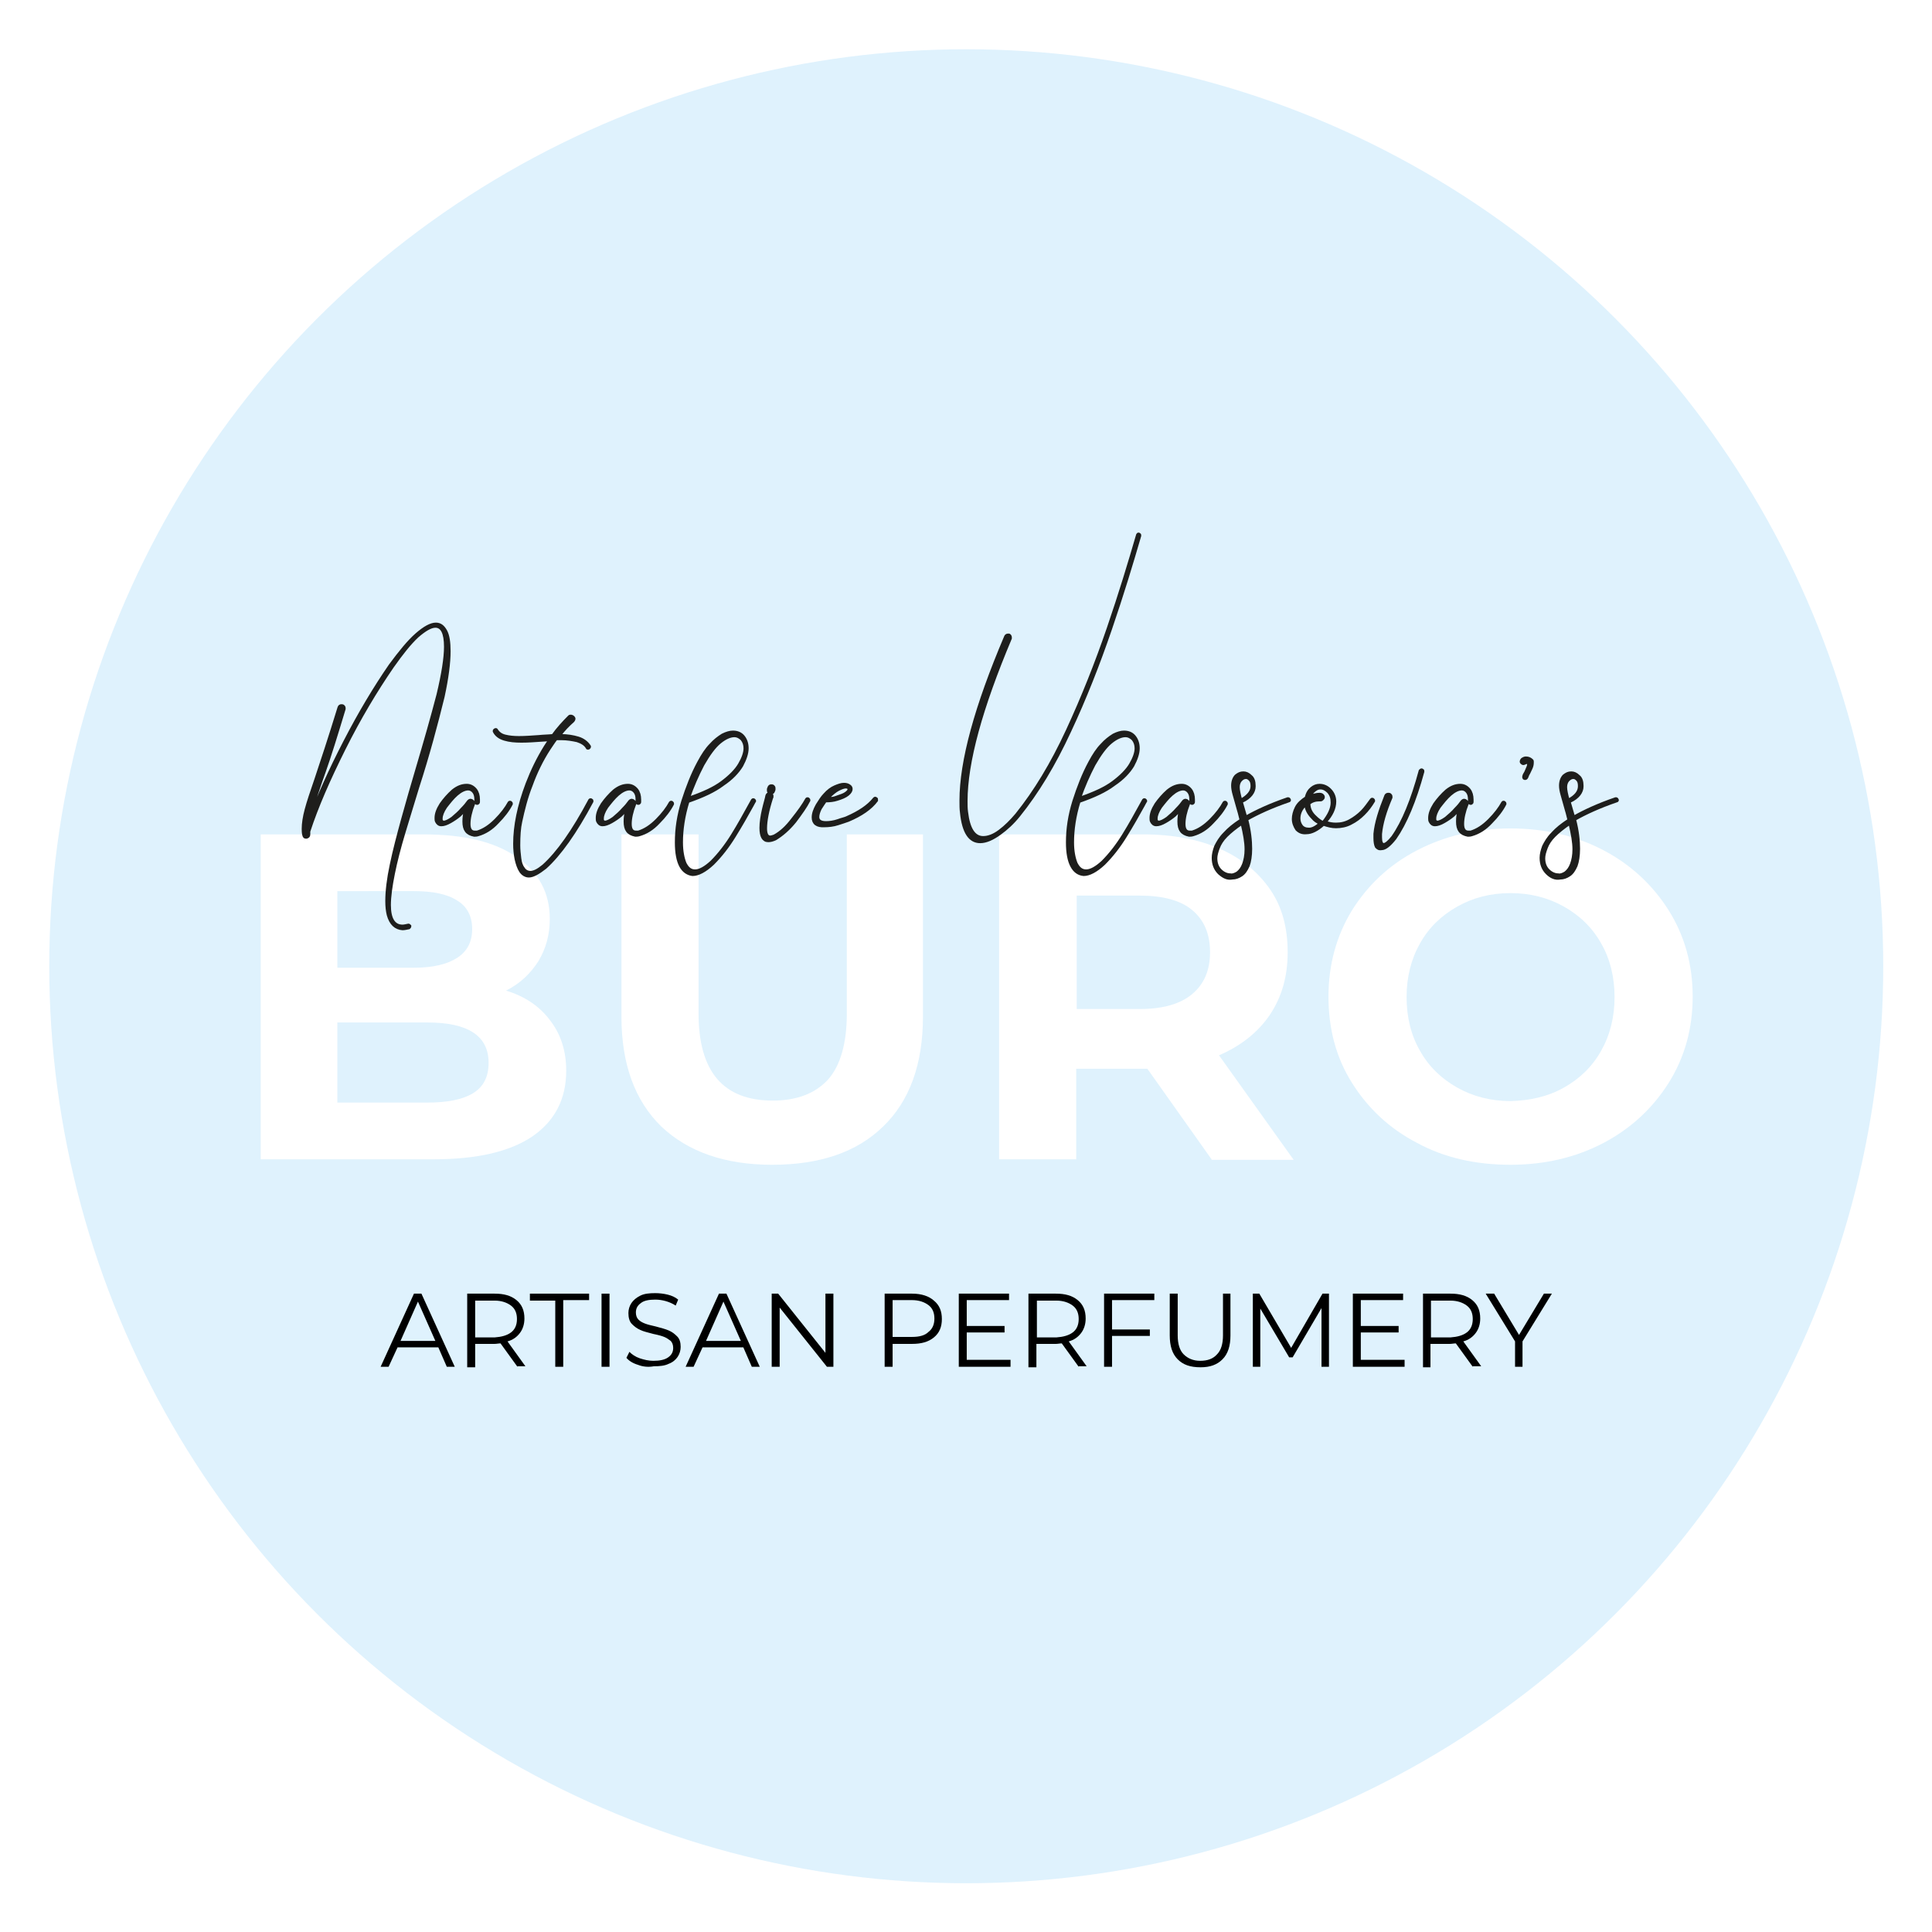 <?xml version="1.0" encoding="UTF-8"?> <svg xmlns="http://www.w3.org/2000/svg" xmlns:xlink="http://www.w3.org/1999/xlink" version="1.1" id="Слой_1" x="0px" y="0px" viewBox="0 0 388.3 388.3" style="enable-background:new 0 0 388.3 388.3;" xml:space="preserve"> <style type="text/css"> .st0{fill:#DFF2FD;} .st1{fill:#FFFFFF;} .st2{fill:#1E1E1C;stroke:#1E1E1C;stroke-width:0.527;stroke-miterlimit:10;} </style> <g> <circle class="st0" cx="194.2" cy="194.2" r="184.3"></circle> <g> <g> <image style="overflow:visible;opacity:0.35;" width="1232" height="563" transform="matrix(0.24 0 0 0.24 53.545 103.094)"> </image> <g> <g> <g> <path class="st1" d="M110.5,205c2.2,2.8,3.3,6.2,3.3,10.2c0,5.7-2.3,10.1-6.8,13.2c-4.6,3.1-11.2,4.6-19.9,4.6H52.4v-65.3 h32.7c8.2,0,14.4,1.5,18.8,4.6c4.4,3,6.6,7.2,6.6,12.4c0,3.2-0.8,6-2.3,8.5c-1.6,2.5-3.7,4.5-6.5,5.9 C105.4,200.2,108.4,202.2,110.5,205z M67.8,179.1v15.4h15.4c3.8,0,6.7-0.7,8.7-2c2-1.3,3-3.2,3-5.8c0-2.5-1-4.5-3-5.7 c-2-1.3-4.9-1.9-8.7-1.9H67.8z M95.1,219.7c2.1-1.3,3.1-3.3,3.1-6.1c0-5.4-4.1-8.1-12.3-8.1H67.8v16.1h18.1 C89.9,221.6,93,221,95.1,219.7z"></path> <path class="st1" d="M132.9,226.4c-5.3-5.2-8-12.5-8-22.1v-36.6h15.5v36c0,11.7,5,17.5,14.9,17.5c4.8,0,8.5-1.4,11.1-4.2 c2.5-2.8,3.8-7.3,3.8-13.3v-36h15.3v36.6c0,9.6-2.7,17-8,22.1c-5.3,5.2-12.8,7.7-22.3,7.7S138.3,231.5,132.9,226.4z"></path> <path class="st1" d="M243.5,233l-12.9-18.2h-0.8h-13.5V233h-15.5v-65.3h29c5.9,0,11.1,1,15.4,2.9s7.7,4.7,10.1,8.2 c2.4,3.5,3.5,7.7,3.5,12.6c0,4.9-1.2,9-3.6,12.6c-2.4,3.5-5.8,6.2-10.2,8.1l15,21H243.5z M239.6,182.9c-2.4-2-6-2.9-10.6-2.9 h-12.6v22.8H229c4.7,0,8.2-1,10.6-3c2.4-2,3.6-4.8,3.6-8.4C243.2,187.7,242,184.9,239.6,182.9z"></path> <path class="st1" d="M284.8,229.7c-5.6-2.9-9.9-7-13.1-12.1c-3.2-5.1-4.7-10.9-4.7-17.3c0-6.4,1.6-12.2,4.7-17.3 c3.2-5.1,7.5-9.2,13.1-12.1c5.6-2.9,11.8-4.4,18.8-4.4c6.9,0,13.2,1.5,18.7,4.4c5.5,2.9,9.9,7,13.1,12.1 c3.2,5.1,4.8,10.9,4.8,17.3c0,6.4-1.6,12.2-4.8,17.3c-3.2,5.1-7.6,9.2-13.1,12.1c-5.5,2.9-11.8,4.4-18.7,4.4 C296.6,234.1,290.3,232.7,284.8,229.7z M314.3,218.6c3.2-1.8,5.7-4.2,7.5-7.4c1.8-3.2,2.7-6.8,2.7-10.8s-0.9-7.7-2.7-10.8 c-1.8-3.2-4.3-5.6-7.5-7.4c-3.2-1.8-6.8-2.7-10.7-2.7c-4,0-7.5,0.9-10.7,2.7c-3.2,1.8-5.7,4.2-7.5,7.4 c-1.8,3.2-2.7,6.8-2.7,10.8s0.9,7.7,2.7,10.8c1.8,3.2,4.3,5.6,7.5,7.4c3.2,1.8,6.8,2.7,10.7,2.7 C307.5,221.2,311.1,220.4,314.3,218.6z"></path> </g> <g> <g> <path class="st2" d="M78,183.9c-0.2-0.8-0.3-1.7-0.3-2.8c0-2,0.3-4.5,0.9-7.3c0.6-2.9,1.4-5.9,2.3-9.2 c0.9-3.3,1.9-6.7,2.9-10.1c1.6-5.4,3-10.3,4.2-14.9c1-4.2,1.5-7.4,1.5-9.6c0-2.8-0.7-4.1-2-4.1c-0.9,0-2.1,0.7-3.6,2 c-1.5,1.4-3.1,3.4-5,6.1c-3.3,4.8-6.6,10.3-9.7,16.5c-3.1,6.2-5.5,11.7-7.1,16.6l0,0.2c0,0.1,0,0.3,0,0.4 c0,0.4-0.2,0.5-0.5,0.6c-0.1,0-0.3,0-0.4-0.1c-0.2-0.2-0.3-0.7-0.3-1.6c0-1.1,0.2-2.4,0.6-3.9c0.4-1.5,1.1-3.6,2-6.2 c1.1-3.3,2.7-8.1,4.6-14.3c0.1-0.3,0.3-0.4,0.5-0.4c0.1,0,0.3,0,0.4,0.1c0.1,0.1,0.2,0.2,0.2,0.4l0,0.2 c-1.6,5.3-2.9,9.5-4,12.6l-0.6,1.7c-1.3,3.7-2.1,6.4-2.4,8.1c1.7-4.8,4.1-10.1,7.1-15.9c3-5.8,6-10.8,9.1-15.3 c2-2.7,3.7-4.8,5.3-6.2c1.6-1.4,2.9-2.1,3.9-2.1c0.9,0,1.5,0.5,2,1.4c0.5,0.9,0.7,2.3,0.7,4.1c0,2.3-0.4,5.4-1.2,9.1 c-1.4,5.7-3,11.7-5.1,18.2c-1,3.2-1.9,6.3-2.8,9.2c-0.9,3-1.6,5.7-2.1,8.2c-0.5,2.5-0.8,4.6-0.8,6.3c0,2.8,0.9,4.2,2.6,4.2 c0.3,0,0.7-0.1,1.2-0.2h0c0.1,0,0.2,0.1,0.3,0.2v0.1c0,0.1-0.1,0.2-0.2,0.3c-0.5,0.1-0.9,0.2-1.3,0.2 C79.5,186.6,78.5,185.7,78,183.9z"></path> <path class="st2" d="M93.2,165.1c0-0.8,0.1-1.7,0.4-2.4c-0.3,0.3-0.7,0.7-1.2,1.2c-0.6,0.5-1.2,0.9-1.9,1.3 c-0.7,0.4-1.3,0.6-1.8,0.6c-0.5,0-0.8-0.3-1-0.7c-0.1-0.2-0.1-0.4-0.1-0.7c0-0.8,0.3-1.7,1-2.8c0.7-1,1.5-1.9,2.4-2.7 c1-0.8,1.9-1.1,2.8-1.1c0.7,0,1.3,0.3,1.8,0.9c0.4,0.5,0.6,1.2,0.6,2l0,0.5c0,0.1,0,0.1-0.1,0.2s-0.1,0.1-0.2,0.1 c-0.2,0-0.3-0.1-0.3-0.3l0-0.5c0-0.6-0.1-1.1-0.4-1.5c-0.3-0.4-0.7-0.6-1.1-0.6c-0.7,0-1.5,0.4-2.3,1.1 c-0.8,0.7-1.5,1.6-2.2,2.5c-0.6,0.9-0.9,1.7-0.9,2.3l0,0.3c0.1,0.3,0.3,0.4,0.5,0.4c0.4,0,1-0.3,1.7-0.8 c0.7-0.6,1.4-1.2,1.9-1.8c0.6-0.6,1-1.1,1.2-1.4c0.2-0.3,0.4-0.4,0.6-0.4c0.1,0,0.3,0.1,0.4,0.2c0.1,0.1,0.2,0.2,0.2,0.4 l0,0.2c-0.6,1.5-0.9,2.9-0.9,4c0,1.1,0.4,1.6,1.1,1.6c0.1,0,0.3,0,0.5,0c1.3-0.4,2.5-1.2,3.7-2.4c1.2-1.2,2.1-2.4,2.7-3.5 c0.1-0.1,0.1-0.1,0.2-0.1c0.1,0,0.1,0,0.2,0.1c0.1,0.1,0.1,0.1,0.1,0.2l0,0.1c-0.6,1.2-1.6,2.5-2.8,3.7 c-1.2,1.3-2.5,2.1-3.9,2.5c-0.3,0.1-0.6,0.1-0.8,0.1C93.8,167.6,93.2,166.8,93.2,165.1z"></path> <path class="st2" d="M104.6,175.1c-0.4-0.6-0.7-1.5-0.9-2.4c-0.2-1-0.3-2-0.3-3.1c0-3.6,0.8-7.6,2.5-12.1 c1-2.6,2.2-5.1,3.7-7.5c0.3-0.5,0.6-0.9,0.9-1.3l-1.6,0.1c-1.4,0.1-2.8,0.2-4.1,0.2c-1.3,0-2.4-0.1-3.4-0.4 c-1-0.3-1.7-0.8-2.1-1.6l0-0.1c0-0.1,0-0.1,0.1-0.2c0.1,0,0.1-0.1,0.2-0.1c0.1,0,0.2,0,0.2,0.1c0.4,0.6,0.9,1,1.7,1.2 c0.8,0.2,1.7,0.3,2.8,0.3c1.2,0,2.6-0.1,4-0.2c0.9-0.1,1.9-0.1,2.8-0.2c1-1.4,2.1-2.6,3.3-3.8c0.1-0.1,0.2-0.1,0.4-0.1 c0.1,0,0.3,0.1,0.4,0.2c0.1,0.1,0.2,0.2,0.2,0.4c0,0.1-0.1,0.3-0.2,0.4c-1,0.9-1.9,1.8-2.7,2.9h0.2c1.3,0,2.5,0.2,3.5,0.5 c1,0.3,1.8,0.9,2.3,1.7l0,0.1c0,0.1,0,0.1-0.1,0.2c-0.1,0.1-0.1,0.1-0.2,0.1c-0.1,0-0.2,0-0.2-0.1c-0.4-0.7-1.1-1.1-2-1.4 c-0.9-0.2-2-0.4-3.2-0.4l-1,0c-0.5,0.6-0.9,1.3-1.4,2c-1.5,2.3-2.7,4.8-3.6,7.3c-1,2.5-1.6,5-2.1,7.3 c-0.3,1.3-0.4,2.9-0.4,4.8c0,0.9,0.1,1.7,0.2,2.6c0.1,0.8,0.3,1.5,0.7,2c0.3,0.5,0.8,0.8,1.4,0.8c0.7,0,1.5-0.4,2.6-1.3 c2.9-2.6,6-7,9.3-13.2c0.1-0.1,0.1-0.1,0.2-0.1c0.1,0,0.1,0,0.2,0.1c0.1,0,0.1,0.1,0.1,0.2l0,0.1c-3.3,6.2-6.5,10.7-9.4,13.3 c-1.4,1.1-2.5,1.7-3.3,1.7C105.6,176.1,105,175.7,104.6,175.1z"></path> <path class="st2" d="M125.6,165.1c0-0.8,0.1-1.7,0.4-2.4c-0.3,0.3-0.7,0.7-1.2,1.2c-0.6,0.5-1.2,0.9-1.9,1.3 c-0.7,0.4-1.3,0.6-1.8,0.6c-0.5,0-0.8-0.3-1-0.7c-0.1-0.2-0.1-0.4-0.1-0.7c0-0.8,0.3-1.7,1-2.8c0.7-1,1.5-1.9,2.4-2.7 c1-0.8,1.9-1.1,2.8-1.1c0.7,0,1.3,0.3,1.8,0.9c0.4,0.5,0.6,1.2,0.6,2l0,0.5c0,0.1,0,0.1-0.1,0.2s-0.1,0.1-0.2,0.1 c-0.2,0-0.3-0.1-0.3-0.3l0-0.5c0-0.6-0.1-1.1-0.4-1.5c-0.3-0.4-0.7-0.6-1.1-0.6c-0.7,0-1.5,0.4-2.3,1.1 c-0.8,0.7-1.5,1.6-2.2,2.5c-0.6,0.9-0.9,1.7-0.9,2.3l0,0.3c0.1,0.3,0.3,0.4,0.5,0.4c0.4,0,1-0.3,1.7-0.8 c0.7-0.6,1.4-1.2,1.9-1.8c0.6-0.6,1-1.1,1.2-1.4c0.2-0.3,0.4-0.4,0.6-0.4c0.1,0,0.3,0.1,0.4,0.2c0.1,0.1,0.2,0.2,0.2,0.4 l0,0.2c-0.6,1.5-0.9,2.9-0.9,4c0,1.1,0.4,1.6,1.1,1.6c0.1,0,0.3,0,0.5,0c1.3-0.4,2.5-1.2,3.7-2.4c1.2-1.2,2.1-2.4,2.7-3.5 c0.1-0.1,0.1-0.1,0.2-0.1c0.1,0,0.1,0,0.2,0.1c0.1,0.1,0.1,0.1,0.1,0.2l0,0.1c-0.6,1.2-1.6,2.5-2.8,3.7 c-1.2,1.3-2.5,2.1-3.9,2.5c-0.3,0.1-0.6,0.1-0.8,0.1C126.2,167.6,125.6,166.8,125.6,165.1z"></path> <path class="st2" d="M136.8,174.1c-0.6-1.1-0.9-2.7-0.9-4.8c0-2.7,0.4-5.4,1.3-8.3c0.9-2.8,1.9-5.4,3.2-7.8 c0.8-1.5,1.6-2.7,2.4-3.5c0.8-0.9,1.6-1.5,2.4-2c0.8-0.4,1.5-0.6,2.1-0.6c0.9,0,1.6,0.3,2.1,0.9c0.5,0.6,0.8,1.4,0.8,2.4 c0,1-0.4,2.2-1.1,3.5c-0.8,1.3-2,2.6-3.8,3.8c-1.7,1.3-4.1,2.4-7,3.4c-0.9,2.9-1.3,5.7-1.3,8.2c0,1.8,0.3,3.2,0.7,4.2 c0.5,1,1.1,1.5,2,1.5c0.9,0,2-0.6,3.3-1.8c1.5-1.5,2.9-3.3,4.2-5.4c1.3-2.1,2.4-4.1,3.5-6.1l0.5-0.9c0.1-0.1,0.1-0.1,0.2-0.1 s0.1,0,0.2,0.1c0.1,0.1,0.1,0.1,0.1,0.2c0,0-0.2,0.3-0.5,0.9c-1.1,2-2.3,4.1-3.6,6.2c-1.3,2.1-2.7,3.9-4.3,5.5 c-1.6,1.5-3,2.2-4.1,2.2C138.3,175.7,137.4,175.2,136.8,174.1z M145.1,157.2c1.6-1.2,2.8-2.4,3.5-3.6 c0.7-1.2,1.1-2.3,1.1-3.2c0-0.7-0.2-1.3-0.6-1.8c-0.4-0.4-0.9-0.7-1.5-0.7c-0.8,0-1.8,0.4-2.9,1.3c-1.1,0.9-2.2,2.4-3.4,4.5 c-1.1,2.1-2.1,4.4-2.9,6.7C141.3,159.4,143.5,158.4,145.1,157.2z"></path> <path class="st2" d="M152.9,166.4c0-1.1,0.2-2.4,0.5-3.7c0.3-1.3,0.6-2.2,0.7-2.8c0.1-0.3,0.3-0.4,0.5-0.4 c0.1,0,0.3,0,0.4,0.1c0.1,0.1,0.2,0.2,0.2,0.4c0,0.1,0,0.3-0.1,0.4c-0.8,2.5-1.2,4.6-1.2,6.1c0,1.1,0.3,1.7,0.9,1.7 c0.2,0,0.5-0.1,0.8-0.2c1.3-0.7,2.5-1.8,3.7-3.4c1.2-1.5,2.2-2.9,2.8-4c0.1-0.1,0.1-0.1,0.2-0.1c0.1,0,0.1,0,0.2,0.1 s0.1,0.1,0.1,0.2l0,0.1c-0.6,1.2-1.6,2.6-2.8,4.2c-1.3,1.6-2.6,2.7-3.9,3.5c-0.6,0.3-1.1,0.4-1.5,0.4 C153.4,169,152.9,168.1,152.9,166.4z M154.6,159.3c-0.1-0.1-0.2-0.2-0.2-0.4c0-0.1,0-0.2,0-0.3c0-0.1,0.1-0.2,0.1-0.3 c0.1-0.3,0.3-0.4,0.5-0.4c0.1,0,0.3,0,0.4,0.1c0.1,0.1,0.2,0.2,0.2,0.4c0,0.1,0,0.2,0,0.3c0,0.1-0.1,0.2-0.1,0.3 c-0.1,0.3-0.3,0.4-0.5,0.4C154.9,159.4,154.8,159.4,154.6,159.3z"></path> <path class="st2" d="M163.4,164.3c0-0.8,0.3-1.6,0.8-2.5c0.5-0.8,1-1.6,1.5-2.1c0.7-0.8,1.4-1.3,2.1-1.6 c0.7-0.3,1.3-0.5,1.8-0.5c0.5,0,0.8,0.1,1.1,0.3c0.3,0.2,0.4,0.4,0.4,0.7c0,0.3-0.2,0.7-0.7,1.1c-0.5,0.4-1.2,0.7-2.2,1 c-0.6,0.2-1.4,0.3-2.3,0.3c-0.3,0.4-0.6,0.9-1,1.5c-0.3,0.6-0.5,1.2-0.5,1.7c0,0.7,0.5,1.1,1.6,1.1c0.7,0,1.5-0.1,2.4-0.4 c0.8-0.3,1.4-0.4,1.8-0.6c2.5-1.1,4.3-2.3,5.5-3.8c0.1-0.1,0.1-0.1,0.2-0.1c0.1,0,0.1,0,0.2,0.1c0.1,0,0.1,0.1,0.1,0.2 c0,0,0,0.1,0,0.2c-1.2,1.6-3.1,2.9-5.7,4c-0.5,0.2-1.2,0.4-2.1,0.7s-1.9,0.4-2.7,0.4C164.2,166.1,163.4,165.5,163.4,164.3z M168.1,160.2c0.9-0.3,1.5-0.5,1.9-0.8c0.4-0.3,0.6-0.5,0.6-0.8c0-0.2-0.2-0.4-0.6-0.4c-0.4,0-0.9,0.2-1.5,0.5 c-0.6,0.3-1.3,0.9-2,1.6l-0.1,0.1C167.1,160.5,167.6,160.4,168.1,160.2z"></path> <path class="st2" d="M193.2,163.3c-0.1-0.7-0.1-1.5-0.1-2.4c0-7.9,3-18.9,9-33c0.1-0.2,0.3-0.3,0.5-0.3c0.1,0,0.2,0,0.2,0 c0.2,0.1,0.3,0.3,0.3,0.5c0,0.1,0,0.1,0,0.2c-5.9,14-8.9,24.9-8.9,32.7c0,0.8,0,1.5,0.1,2.2c0.4,3.4,1.5,5.1,3.3,5.1 c1,0,2.1-0.4,3.3-1.3c1.2-0.9,2.3-2,3.4-3.3c3.7-4.6,7.1-10.2,10.2-16.9c3.1-6.7,5.8-13.5,8.2-20.5c2.4-7,4.3-13.3,5.9-18.8 c0.1-0.1,0.1-0.2,0.2-0.2c0.1,0,0.1,0,0.2,0.1c0.1,0,0.1,0.1,0.1,0.2v0.1c-1.6,5.5-3.5,11.8-5.9,18.8 c-2.4,7-5.1,13.9-8.2,20.5c-3.1,6.7-6.5,12.3-10.2,16.9c-1.2,1.5-2.5,2.7-3.9,3.7c-1.4,1-2.7,1.6-3.9,1.6 C194.9,169.2,193.6,167.3,193.2,163.3z"></path> <path class="st2" d="M215.4,174.1c-0.6-1.1-0.9-2.7-0.9-4.8c0-2.7,0.4-5.4,1.3-8.3c0.9-2.8,1.9-5.4,3.2-7.8 c0.8-1.5,1.6-2.7,2.4-3.5c0.8-0.9,1.6-1.5,2.4-2c0.8-0.4,1.5-0.6,2.1-0.6c0.9,0,1.6,0.3,2.1,0.9c0.5,0.6,0.8,1.4,0.8,2.4 c0,1-0.4,2.2-1.1,3.5c-0.8,1.3-2,2.6-3.8,3.8c-1.7,1.3-4.1,2.4-7,3.4c-0.9,2.9-1.3,5.7-1.3,8.2c0,1.8,0.3,3.2,0.7,4.2 c0.5,1,1.1,1.5,2,1.5c0.9,0,2-0.6,3.3-1.8c1.5-1.5,2.9-3.3,4.2-5.4c1.3-2.1,2.4-4.1,3.5-6.1l0.5-0.9c0.1-0.1,0.1-0.1,0.2-0.1 c0.1,0,0.1,0,0.2,0.1c0.1,0.1,0.1,0.1,0.1,0.2c0,0-0.2,0.3-0.5,0.9c-1.1,2-2.3,4.1-3.6,6.2c-1.3,2.1-2.7,3.9-4.3,5.5 c-1.6,1.5-3,2.2-4.1,2.2C216.8,175.7,216,175.2,215.4,174.1z M223.7,157.2c1.6-1.2,2.8-2.4,3.5-3.6c0.7-1.2,1.1-2.3,1.1-3.2 c0-0.7-0.2-1.3-0.6-1.8c-0.4-0.4-0.9-0.7-1.5-0.7c-0.8,0-1.8,0.4-2.9,1.3c-1.1,0.9-2.2,2.4-3.4,4.5c-1.1,2.1-2.1,4.4-2.9,6.7 C219.9,159.4,222.1,158.4,223.7,157.2z"></path> <path class="st2" d="M236.9,165.1c0-0.8,0.1-1.7,0.4-2.4c-0.3,0.3-0.7,0.7-1.2,1.2c-0.6,0.5-1.2,0.9-1.9,1.3 c-0.7,0.4-1.3,0.6-1.8,0.6c-0.5,0-0.8-0.3-1-0.7c-0.1-0.2-0.1-0.4-0.1-0.7c0-0.8,0.3-1.7,1-2.8c0.7-1,1.5-1.9,2.4-2.7 c1-0.8,1.9-1.1,2.8-1.1c0.7,0,1.3,0.3,1.8,0.9c0.4,0.5,0.6,1.2,0.6,2l0,0.5c0,0.1,0,0.1-0.1,0.2s-0.1,0.1-0.2,0.1 c-0.2,0-0.3-0.1-0.3-0.3l0-0.5c0-0.6-0.1-1.1-0.4-1.5c-0.3-0.4-0.7-0.6-1.1-0.6c-0.7,0-1.5,0.4-2.3,1.1 c-0.8,0.7-1.5,1.6-2.2,2.5c-0.6,0.9-0.9,1.7-0.9,2.3l0,0.3c0.1,0.3,0.3,0.4,0.5,0.4c0.4,0,1-0.3,1.7-0.8 c0.7-0.6,1.4-1.2,1.9-1.8c0.6-0.6,1-1.1,1.2-1.4c0.2-0.3,0.4-0.4,0.6-0.4c0.1,0,0.3,0.1,0.4,0.2c0.1,0.1,0.2,0.2,0.2,0.4 l0,0.2c-0.6,1.5-0.9,2.9-0.9,4c0,1.1,0.4,1.6,1.1,1.6c0.1,0,0.3,0,0.5,0c1.3-0.4,2.5-1.2,3.7-2.4c1.2-1.2,2.1-2.4,2.7-3.5 c0.1-0.1,0.1-0.1,0.2-0.1c0.1,0,0.1,0,0.2,0.1c0.1,0.1,0.1,0.1,0.1,0.2l0,0.1c-0.6,1.2-1.6,2.5-2.8,3.7 c-1.2,1.3-2.5,2.1-3.9,2.5c-0.3,0.1-0.6,0.1-0.8,0.1C237.5,167.6,236.9,166.8,236.9,165.1z"></path> <path class="st2" d="M245,175.5c-0.8-0.8-1.2-1.8-1.2-3.1c0-0.7,0.2-1.5,0.5-2.3c0.4-0.8,0.9-1.7,1.8-2.6 c0.8-0.9,1.9-1.8,3.3-2.7c-0.2-0.7-0.3-1.3-0.5-1.9c-0.5-1.8-0.8-2.8-0.9-3.2c-0.2-0.7-0.3-1.3-0.3-1.8c0-0.9,0.3-1.6,0.7-2 c0.5-0.4,0.9-0.6,1.5-0.6c0.5,0,1,0.2,1.5,0.7c0.5,0.4,0.7,1.1,0.7,1.9v0.2c0,0.5-0.2,1.1-0.6,1.6c-0.4,0.5-1,1-1.9,1.4 c0,0,0,0-0.1,0l0.9,3.1c2.1-1.2,4.9-2.5,8.4-3.7l0.1,0c0.1,0,0.1,0,0.2,0.1c0,0.1,0.1,0.1,0.1,0.2c0,0.1-0.1,0.2-0.2,0.2 c-3.5,1.2-6.3,2.5-8.4,3.7c0.6,2.3,0.8,4.3,0.8,5.9c0,1.4-0.2,2.6-0.5,3.4c-0.4,0.9-0.8,1.5-1.4,1.9 c-0.6,0.4-1.2,0.6-1.8,0.6C246.7,176.7,245.9,176.3,245,175.5z M248.7,175.4c0.5-0.4,0.9-0.9,1.2-1.7c0.3-0.8,0.5-1.8,0.5-3 c0-1.4-0.3-3.1-0.8-5.2c-1.3,0.9-2.3,1.7-3.1,2.5c-0.8,0.8-1.3,1.6-1.6,2.4c-0.3,0.8-0.5,1.5-0.5,2.1c0,1,0.3,1.8,0.9,2.4 c0.6,0.6,1.3,0.9,2,0.9C247.7,175.9,248.2,175.7,248.7,175.4z M251.6,158c0-0.6-0.1-1-0.4-1.3c-0.3-0.3-0.5-0.4-0.8-0.4 c-0.4,0-0.7,0.2-1,0.5c-0.3,0.3-0.5,0.8-0.5,1.4c0,0.6,0.2,1.5,0.5,2.6C250.8,160,251.6,159.1,251.6,158z"></path> <path class="st2" d="M260.6,166.7c-0.4-0.6-0.7-1.3-0.7-2.1c0-0.7,0.2-1.5,0.6-2.3c0.4-0.8,1.1-1.4,2-2 c0.2-0.9,0.6-1.5,1.1-1.9c0.5-0.4,1-0.6,1.6-0.6c0.8,0,1.5,0.3,2.1,0.9c0.6,0.6,1,1.4,1,2.4c0,1.3-0.6,2.7-1.9,4.1 c0.7,0.3,1.4,0.4,2.1,0.4c1,0,1.9-0.2,2.8-0.7c0.9-0.5,1.7-1.1,2.4-1.8c0.7-0.7,1.3-1.6,1.9-2.4c0.1-0.1,0.1-0.1,0.2-0.1 c0.1,0,0.1,0,0.2,0.1c0.1,0.1,0.1,0.1,0.1,0.2l0,0.1c-0.6,1-1.2,1.8-2,2.6c-0.8,0.8-1.6,1.4-2.6,1.9c-0.9,0.5-2,0.7-3,0.7 c-0.8,0-1.6-0.2-2.5-0.5c-1.2,1.1-2.4,1.7-3.4,1.7C261.7,167.5,261.1,167.2,260.6,166.7z M265.3,165.5 c-0.6-0.3-1.1-0.6-1.5-1.1c-0.8-0.8-1.3-1.7-1.4-2.7c-0.9,0.9-1.3,1.8-1.3,2.8c0,0.6,0.2,1.1,0.5,1.5 c0.3,0.4,0.8,0.6,1.3,0.6C263.6,166.7,264.4,166.3,265.3,165.5z M267.7,161.3c0-0.9-0.2-1.5-0.7-2.1c-0.5-0.5-1-0.8-1.6-0.8 c-0.4,0-0.7,0.1-1.1,0.4s-0.7,0.6-0.9,1.2c0.5-0.2,1.2-0.4,1.8-0.4c0.3,0,0.5,0.1,0.6,0.2c0.1,0.1,0.2,0.2,0.2,0.4 c0,0.2-0.1,0.3-0.2,0.4c-0.1,0.1-0.2,0.2-0.4,0.2h-0.2c-0.8,0-1.5,0.2-2.1,0.7c0,1,0.4,1.9,1.3,2.7c0.4,0.4,0.9,0.8,1.5,1.1 C267.1,163.8,267.7,162.5,267.7,161.3z"></path> <path class="st2" d="M276.6,170.2c-0.2-0.4-0.3-1-0.3-1.8l0-0.8c0.2-2.2,1-4.7,2.2-7.7c0.1-0.2,0.3-0.3,0.5-0.3 c0.1,0,0.3,0,0.4,0.1c0.1,0.1,0.2,0.2,0.2,0.4c0,0.1,0,0.2,0,0.2c-1.2,2.8-1.9,5.2-2.1,7.3l0,0.7c0,0.9,0.2,1.4,0.6,1.4 c0.4,0,1-0.5,1.8-1.5c2.1-3,3.9-7.4,5.5-13.3c0.1-0.1,0.2-0.2,0.3-0.2c0.1,0,0.1,0,0.2,0.1c0.1,0,0.1,0.1,0.1,0.2v0.1 c-1.6,5.9-3.5,10.4-5.6,13.4c-1.1,1.4-2,2.1-2.7,2.1C277.1,170.7,276.9,170.5,276.6,170.2z"></path> <path class="st2" d="M292.9,165.1c0-0.8,0.1-1.7,0.4-2.4c-0.3,0.3-0.7,0.7-1.2,1.2c-0.6,0.5-1.2,0.9-1.9,1.3 c-0.7,0.4-1.3,0.6-1.8,0.6c-0.5,0-0.8-0.3-1-0.7c-0.1-0.2-0.1-0.4-0.1-0.7c0-0.8,0.3-1.7,1-2.8c0.7-1,1.5-1.9,2.4-2.7 c1-0.8,1.9-1.1,2.8-1.1c0.7,0,1.3,0.3,1.8,0.9c0.4,0.5,0.6,1.2,0.6,2l0,0.5c0,0.1,0,0.1-0.1,0.2s-0.1,0.1-0.2,0.1 c-0.2,0-0.3-0.1-0.3-0.3l0-0.5c0-0.6-0.1-1.1-0.4-1.5c-0.3-0.4-0.7-0.6-1.1-0.6c-0.7,0-1.5,0.4-2.3,1.1 c-0.8,0.7-1.5,1.6-2.2,2.5c-0.6,0.9-0.9,1.7-0.9,2.3l0,0.3c0.1,0.3,0.3,0.4,0.5,0.4c0.4,0,1-0.3,1.7-0.8 c0.7-0.6,1.4-1.2,1.9-1.8c0.6-0.6,1-1.1,1.2-1.4c0.2-0.3,0.4-0.4,0.6-0.4c0.1,0,0.3,0.1,0.4,0.2c0.1,0.1,0.2,0.2,0.2,0.4 l0,0.2c-0.6,1.5-0.9,2.9-0.9,4c0,1.1,0.4,1.6,1.1,1.6c0.1,0,0.3,0,0.5,0c1.3-0.4,2.5-1.2,3.7-2.4c1.2-1.2,2.1-2.4,2.7-3.5 c0.1-0.1,0.1-0.1,0.2-0.1s0.1,0,0.2,0.1c0.1,0.1,0.1,0.1,0.1,0.2l0,0.1c-0.6,1.2-1.6,2.5-2.8,3.7c-1.2,1.3-2.5,2.1-3.9,2.5 c-0.3,0.1-0.6,0.1-0.8,0.1C293.5,167.6,292.9,166.8,292.9,165.1z"></path> <path class="st2" d="M306.2,156.1c0-0.1,0.1-0.4,0.3-0.7c0.2-0.3,0.3-0.7,0.5-1.1c0.2-0.4,0.2-0.7,0.2-1c0,0,0,0-0.1,0 c0,0-0.1,0-0.3,0c-0.1,0-0.2,0-0.3,0.1c-0.1,0-0.2,0.1-0.3,0.1c-0.2,0-0.3-0.1-0.4-0.2c-0.1-0.1-0.1-0.2-0.1-0.3 c0-0.1,0.1-0.3,0.2-0.4c0.3-0.2,0.5-0.3,0.8-0.3c0.5,0,0.9,0.2,1.2,0.5c0,0,0.1,0.1,0.1,0.2c0,0.1,0,0.2,0,0.3 c0,0.4-0.1,0.8-0.3,1.2c-0.2,0.4-0.4,0.9-0.6,1.2l-0.2,0.5c-0.1,0.2-0.2,0.3-0.4,0.3C306.3,156.5,306.2,156.4,306.2,156.1z"></path> <path class="st2" d="M310.9,175.5c-0.8-0.8-1.2-1.8-1.2-3.1c0-0.7,0.2-1.5,0.5-2.3c0.4-0.8,0.9-1.7,1.8-2.6 c0.8-0.9,1.9-1.8,3.3-2.7c-0.2-0.7-0.3-1.3-0.5-1.9c-0.5-1.8-0.8-2.8-0.9-3.2c-0.2-0.7-0.3-1.3-0.3-1.8c0-0.9,0.3-1.6,0.7-2 c0.5-0.4,0.9-0.6,1.5-0.6c0.5,0,1,0.2,1.5,0.7c0.5,0.4,0.7,1.1,0.7,1.9v0.2c0,0.5-0.2,1.1-0.6,1.6c-0.4,0.5-1,1-1.9,1.4 c0,0,0,0-0.1,0l0.9,3.1c2.1-1.2,4.9-2.5,8.4-3.7l0.1,0c0.1,0,0.1,0,0.2,0.1c0,0.1,0.1,0.1,0.1,0.2c0,0.1-0.1,0.2-0.2,0.2 c-3.5,1.2-6.3,2.5-8.4,3.7c0.6,2.3,0.8,4.3,0.8,5.9c0,1.4-0.2,2.6-0.5,3.4c-0.4,0.9-0.8,1.5-1.4,1.9 c-0.6,0.4-1.2,0.6-1.8,0.6C312.6,176.7,311.7,176.3,310.9,175.5z M314.6,175.4c0.5-0.4,0.9-0.9,1.2-1.7 c0.3-0.8,0.5-1.8,0.5-3c0-1.4-0.3-3.1-0.8-5.2c-1.3,0.9-2.3,1.7-3.1,2.5c-0.8,0.8-1.3,1.6-1.6,2.4c-0.3,0.8-0.5,1.5-0.5,2.1 c0,1,0.3,1.8,0.9,2.4c0.6,0.6,1.3,0.9,2,0.9C313.6,175.9,314.1,175.7,314.6,175.4z M317.4,158c0-0.6-0.1-1-0.4-1.3 c-0.3-0.3-0.5-0.4-0.8-0.4c-0.4,0-0.7,0.2-1,0.5c-0.3,0.3-0.5,0.8-0.5,1.4c0,0.6,0.2,1.5,0.5,2.6 C316.7,160,317.4,159.1,317.4,158z"></path> </g> </g> </g> </g> </g> <g> <path d="M88.1,270.8h-8.2l-1.8,3.9h-1.6l6.7-14.7h1.5l6.7,14.7h-1.6L88.1,270.8z M87.5,269.5l-3.5-7.9l-3.5,7.9H87.5z"></path> <path d="M104,274.7l-3.4-4.7c-0.4,0-0.8,0.1-1.2,0.1h-3.9v4.7h-1.6V260h5.5c1.9,0,3.3,0.4,4.4,1.3c1.1,0.9,1.6,2.1,1.6,3.7 c0,1.1-0.3,2.1-0.9,2.9c-0.6,0.8-1.4,1.4-2.5,1.7l3.6,5H104z M102.7,267.8c0.8-0.6,1.2-1.5,1.2-2.7c0-1.2-0.4-2.1-1.2-2.7 c-0.8-0.6-1.9-1-3.3-1h-3.9v7.4h3.9C100.8,268.7,101.9,268.4,102.7,267.8z"></path> <path d="M111.7,261.4h-5.2V260h11.9v1.3h-5.2v13.4h-1.6V261.4z"></path> <path d="M120.9,260h1.6v14.7h-1.6V260z"></path> <path d="M128.2,274.3c-1-0.3-1.8-0.8-2.3-1.4l0.6-1.2c0.5,0.5,1.2,1,2.1,1.3c0.9,0.3,1.8,0.5,2.7,0.5c1.3,0,2.3-0.2,3-0.7 c0.7-0.5,1-1.1,1-1.9c0-0.6-0.2-1.1-0.5-1.4c-0.4-0.3-0.8-0.6-1.3-0.8c-0.5-0.2-1.2-0.4-2.2-0.6c-1.1-0.3-2-0.5-2.6-0.8 c-0.7-0.3-1.2-0.7-1.7-1.2c-0.5-0.5-0.7-1.3-0.7-2.2c0-0.7,0.2-1.4,0.6-2c0.4-0.6,1-1.1,1.8-1.5c0.8-0.4,1.8-0.5,3-0.5 c0.8,0,1.7,0.1,2.5,0.3s1.5,0.5,2.1,1l-0.5,1.2c-0.6-0.4-1.3-0.7-2-0.9s-1.4-0.3-2.1-0.3c-1.3,0-2.3,0.2-2.9,0.7 c-0.7,0.5-1,1.1-1,1.9c0,0.6,0.2,1.1,0.5,1.4c0.4,0.4,0.8,0.6,1.3,0.8c0.5,0.2,1.3,0.4,2.2,0.6c1.1,0.3,1.9,0.5,2.6,0.8 s1.2,0.7,1.7,1.2c0.5,0.5,0.7,1.2,0.7,2.1c0,0.7-0.2,1.4-0.6,2c-0.4,0.6-1,1.1-1.8,1.4c-0.8,0.4-1.8,0.5-3,0.5 C130.3,274.8,129.2,274.7,128.2,274.3z"></path> <path d="M149.4,270.8h-8.2l-1.8,3.9h-1.6l6.7-14.7h1.5l6.7,14.7h-1.6L149.4,270.8z M148.9,269.5l-3.5-7.9l-3.5,7.9H148.9z"></path> <path d="M167.5,260v14.7h-1.3l-9.5-11.9v11.9h-1.6V260h1.3l9.5,11.9V260H167.5z"></path> <path d="M187.7,261.4c1.1,0.9,1.6,2.1,1.6,3.7c0,1.6-0.5,2.8-1.6,3.7c-1.1,0.9-2.5,1.3-4.4,1.3h-3.9v4.6h-1.6V260h5.5 C185.2,260,186.7,260.5,187.7,261.4z M186.6,267.7c0.8-0.6,1.2-1.5,1.2-2.7c0-1.2-0.4-2.1-1.2-2.7c-0.8-0.6-1.9-1-3.3-1h-3.9v7.4 h3.9C184.8,268.7,185.9,268.4,186.6,267.7z"></path> <path d="M203.1,273.4v1.3h-10.4V260h10.1v1.3h-8.5v5.2h7.6v1.3h-7.6v5.5H203.1z"></path> <path d="M216.8,274.7l-3.4-4.7c-0.4,0-0.8,0.1-1.2,0.1h-3.9v4.7h-1.6V260h5.5c1.9,0,3.3,0.4,4.4,1.3c1.1,0.9,1.6,2.1,1.6,3.7 c0,1.1-0.3,2.1-0.9,2.9c-0.6,0.8-1.4,1.4-2.5,1.7l3.6,5H216.8z M215.6,267.8c0.8-0.6,1.2-1.5,1.2-2.7c0-1.2-0.4-2.1-1.2-2.7 c-0.8-0.6-1.9-1-3.3-1h-3.9v7.4h3.9C213.7,268.7,214.8,268.4,215.6,267.8z"></path> <path d="M223.5,261.4v5.8h7.6v1.3h-7.6v6.2h-1.6V260H232v1.3H223.5z"></path> <path d="M236.7,273.2c-1.1-1.1-1.6-2.7-1.6-4.8V260h1.6v8.4c0,1.7,0.4,3,1.2,3.8c0.8,0.8,1.9,1.3,3.3,1.3c1.5,0,2.6-0.4,3.4-1.3 c0.8-0.8,1.2-2.1,1.2-3.8V260h1.5v8.4c0,2.1-0.5,3.7-1.6,4.8c-1.1,1.1-2.5,1.6-4.4,1.6C239.2,274.8,237.8,274.3,236.7,273.2z"></path> <path d="M267.1,260v14.7h-1.5v-11.8l-5.8,9.9h-0.7l-5.8-9.8v11.7h-1.5V260h1.3l6.4,10.9l6.3-10.9H267.1z"></path> <path d="M282.3,273.4v1.3h-10.4V260H282v1.3h-8.5v5.2h7.6v1.3h-7.6v5.5H282.3z"></path> <path d="M296,274.7l-3.4-4.7c-0.4,0-0.8,0.1-1.2,0.1h-3.9v4.7H286V260h5.5c1.9,0,3.3,0.4,4.4,1.3c1.1,0.9,1.6,2.1,1.6,3.7 c0,1.1-0.3,2.1-0.9,2.9c-0.6,0.8-1.4,1.4-2.5,1.7l3.6,5H296z M294.8,267.8c0.8-0.6,1.2-1.5,1.2-2.7c0-1.2-0.4-2.1-1.2-2.7 c-0.8-0.6-1.9-1-3.3-1h-3.9v7.4h3.9C292.9,268.7,294,268.4,294.8,267.8z"></path> <path d="M306,269.6v5.1h-1.5v-5.1l-5.9-9.6h1.7l5,8.3l5-8.3h1.6L306,269.6z"></path> </g> </g> </g> </svg> 